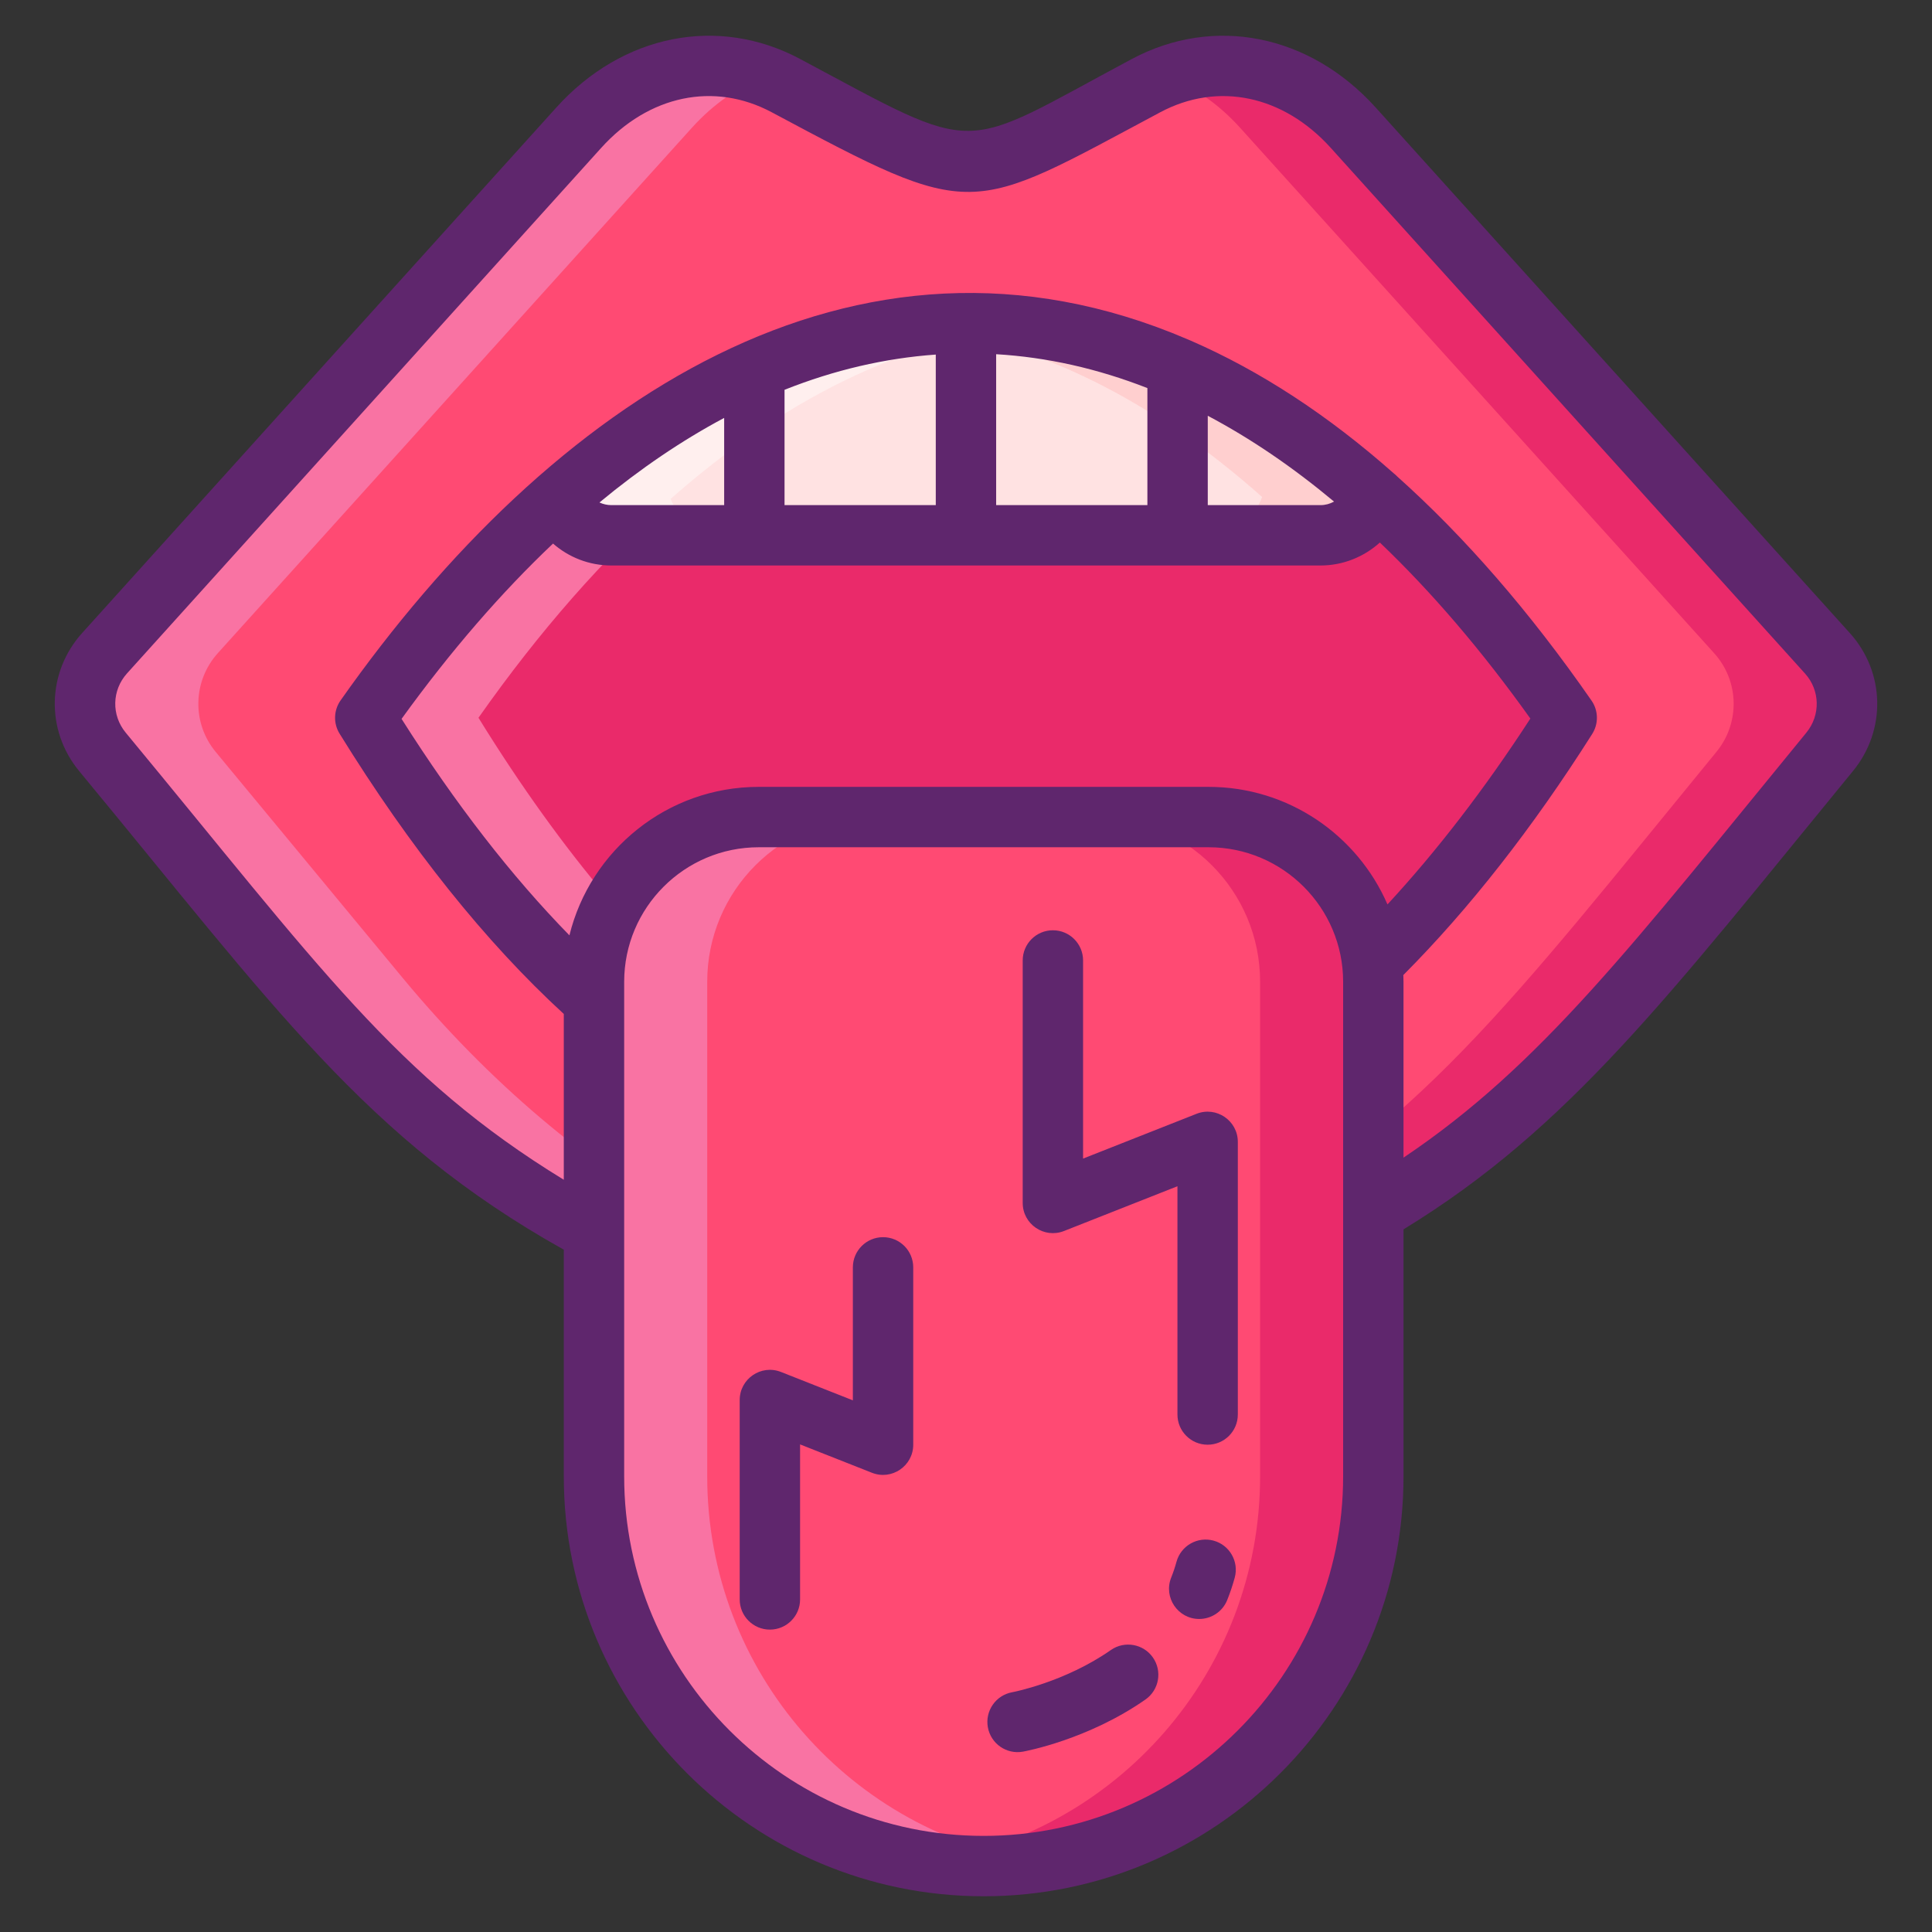 <!-- icon666.com - MILLIONS vector ICONS FREE --><svg id="Layer_1" enable-background="new 0 0 256 256" viewBox="0 0 256 256" xmlns="http://www.w3.org/2000/svg"><rect x="0" y="0" width="256" height="256" fill="#333333" stroke="none"/><g><path d="m179.315 16.926c-7.53-8.347-18.22-10.515-27.47-5.577-24.425 13.04-21.989 13.726-47.7 0-9.25-4.938-19.94-2.77-27.47 5.577-5.483 6.076-46.893 51.974-62.816 69.627-3.323 3.684-3.446 9.241-.284 13.064 8.1 9.795 21.584 26.101 24.66 29.821 37.432 45.267 90.396 58.984 137.75 34.48 26.443-13.706 39.077-30.888 66.463-64.308 3.135-3.826 3.01-9.369-.303-13.041-15.913-17.642-57.347-63.566-62.83-69.643z" fill="#ff4a73"></path><path d="m135.48 175.649c-35.2 2.66-70.26-13.58-97.24-46.21-3.08-3.72-16.57-20.03-24.67-29.82-3.16-3.83-3.03-9.38.29-13.07 15.92-17.65 57.33-63.55 62.82-69.62 6.81-7.55 16.2-10.05 24.77-6.81-3.55 1.33-6.89 3.62-9.77 6.81-5.49 6.07-46.9 51.97-62.82 69.62-3.32 3.69-3.45 9.24-.29 13.07 8.1 9.79 21.59 26.1 24.67 29.82 23.15 27.99 52.22 43.91 82.24 46.21z" fill="#f973a3"></path><path d="m242.45 99.609c-27.39 33.42-40.02 50.6-66.46 64.31-18.08 9.35-36.97 13.14-55.51 11.73 13.63-1.03 27.29-4.89 40.51-11.73 26.44-13.71 39.07-30.89 66.46-64.31 3.13-3.83 3.01-9.37-.3-13.04-15.92-17.64-57.35-63.57-62.83-69.64-2.88-3.19-6.22-5.48-9.77-6.81 8.57-3.24 17.96-.74 24.77 6.81 5.48 6.07 46.91 52 62.83 69.64 3.31 3.67 3.43 9.21.3 13.04z" fill="#ea2a6a"></path><path d="m207.6 95.109c-46.97 74.18-108.85 81.53-159.2 0 8.11-11.53 16.64-21.22 25.46-29 34.32-30.3 73.02-31.72 108.38-.25 8.69 7.74 17.19 17.47 25.36 29.25z" fill="#ea2a6a"></path><path d="m134.79 153.049c-29.4 3.75-59.54-14.46-86.39-57.94 8.11-11.53 16.64-21.22 25.46-29 19.73-17.42 40.9-25.29 62.06-22.86-16.1 1.83-32 9.57-47.06 22.86-8.82 7.78-17.35 17.47-25.46 29 22.3 36.11 46.86 54.78 71.39 57.94z" fill="#f973a3"></path><path d="m207.6 95.109c-26.17 41.32-56.96 61.91-87.81 57.94 25.73-3.26 50.89-23.33 72.81-57.94-8.17-11.78-16.67-21.51-25.36-29.25-15.04-13.38-30.67-20.81-46.32-22.61 20.58-2.35 41.47 4.95 61.32 22.61 8.69 7.74 17.19 17.47 25.36 29.25z" fill="#ea2a6a"></path><path d="m130.339 247.263c-28.516 0-51.633-23.117-51.633-51.633v-65.545c0-12.052 9.77-21.822 21.822-21.822h59.622c12.052 0 21.822 9.77 21.822 21.822v65.545c0 28.516-23.116 51.633-51.633 51.633z" fill="#ff4a73"></path><path d="m182.24 65.859c-1.08 2.96-3.92 5.07-7.26 5.07h-93.96c-3.24 0-6.01-1.99-7.16-4.82 34.32-30.3 73.02-31.72 108.38-.25z" fill="#ffe2e2"></path><path d="m137.84 246.719c-2.45.36-4.95.54-7.5.54-28.52 0-51.63-23.11-51.63-51.63v-65.54c0-12.06 9.77-21.83 21.82-21.83h15c-12.05 0-21.82 9.77-21.82 21.83v65.54c0 25.97 19.16 47.46 44.13 51.09z" fill="#f973a3"></path><path d="m181.97 130.089v65.54c0 28.52-23.11 51.63-51.63 51.63-2.55 0-5.05-.18-7.5-.54 24.97-3.63 44.13-25.12 44.13-51.09v-65.54c0-12.06-9.77-21.83-21.82-21.83h15c12.05 0 21.82 9.77 21.82 21.83z" fill="#ea2a6a"></path><path d="m182.24 65.859c-1.08 2.96-3.92 5.07-7.26 5.07h-15c3.34 0 6.18-2.11 7.26-5.07-15.04-13.38-30.67-20.81-46.32-22.61 20.58-2.35 41.47 4.95 61.32 22.61z" fill="#ffcfcf"></path><path d="m96.02 70.929h-15c-3.24 0-6.01-1.99-7.16-4.82 19.73-17.42 40.9-25.29 62.06-22.86-16.1 1.83-32 9.57-47.06 22.86 1.15 2.83 3.92 4.82 7.16 4.82z" fill="#ffefee"></path><g fill="#5f266d"><path d="m245.119 83.891c-16.138-17.882-57.957-64.243-62.829-69.639-8.76-9.714-21.448-12.237-32.324-6.43-23.221 12.395-19.64 12.982-43.932 0-10.876-5.808-23.564-3.286-32.32 6.425-5.491 6.07-46.903 51.973-62.828 69.628-4.683 5.205-4.852 12.897-.398 18.295 25.762 31.14 37.965 48.732 64.219 63.421v30.041c0 30.676 24.957 55.633 55.633 55.633s55.633-24.957 55.633-55.633v-32.735c21.983-13.438 35.055-30.834 59.575-60.754 4.416-5.405 4.236-13.081-.429-18.252zm-67.147 111.741c0 26.265-21.368 47.633-47.633 47.633s-47.633-21.368-47.633-47.633v-65.544c0-9.827 7.995-17.822 17.822-17.822h59.622c9.827 0 17.822 7.995 17.822 17.822zm-17.822-91.367h-59.622c-12.12 0-22.31 8.395-25.076 19.674-7.661-7.831-15.115-17.437-22.243-28.684 6.469-8.95 13.18-16.706 20.073-23.231 2.091 1.837 4.812 2.907 7.733 2.907h93.96c2.966 0 5.75-1.134 7.865-3.043 6.855 6.544 13.523 14.33 19.942 23.326-6.064 9.338-12.412 17.575-18.934 24.627-3.975-9.155-13.099-15.576-23.698-15.576zm-80.718-37.685c5.418-4.487 10.935-8.228 16.523-11.203v11.555h-14.94c-.561 0-1.098-.126-1.583-.352zm24.523.352v-15.282c6.616-2.63 13.311-4.19 20.04-4.667v19.949zm28.04 0v-19.997c6.732.396 13.427 1.901 20.04 4.488v15.508h-20.04zm28.04 0v-11.84c5.663 2.994 11.25 6.795 16.732 11.371-.539.296-1.151.469-1.792.469zm79.321 30.144c-23.069 28.15-35.12 44.054-53.384 56.318v-23.307c0-.297-.013-.592-.023-.887 8.713-8.749 17.129-19.472 25.029-31.95.86-1.358.823-3.1-.093-4.42-8.175-11.777-16.797-21.693-25.746-29.694-.144-.153-.3-.293-.469-.423-8.692-7.696-17.693-13.575-26.898-17.578-.12-.058-.242-.11-.369-.157-44.191-18.964-84.511 8.36-112.276 47.832-.921 1.31-.973 3.042-.131 4.404 9.366 15.154 19.355 27.634 29.709 37.14v21.97c-22.232-13.599-32.373-28.211-58.051-59.249-1.908-2.313-1.833-5.614.175-7.845 15.919-17.649 57.327-63.546 62.821-69.621 6.31-6.997 14.974-8.812 22.615-4.73 27.082 14.474 25.888 13.653 51.469 0 7.638-4.079 16.304-2.268 22.616 4.732 5.237 5.801 47.229 52.353 62.829 69.639 1.998 2.215 2.071 5.508.177 7.826z"></path><path d="m158.55 147.583-15.036 5.934v-26.252c0-2.209-1.791-4-4-4s-4 1.791-4 4v32.131c0 2.817 2.841 4.754 5.468 3.721l15.036-5.934v30.249c0 2.209 1.791 4 4 4s4-1.791 4-4v-36.127c0-2.826-2.853-4.755-5.468-3.722z"></path><path d="m117.009 163.932c-2.209 0-4 1.791-4 4v17.619l-9.526-3.76c-2.63-1.037-5.468.909-5.468 3.721v26.42c0 2.209 1.791 4 4 4s4-1.791 4-4v-20.541l9.526 3.76c2.625 1.035 5.468-.903 5.468-3.721v-23.498c0-2.209-1.791-4-4-4z"></path><path d="m160.803 204.142c-2.128-.582-4.33.674-4.913 2.805-.194.711-.429 1.413-.699 2.085-1.056 2.63.888 5.491 3.71 5.491 1.586 0 3.086-.949 3.713-2.511.384-.957.718-1.952.993-2.958.584-2.131-.672-4.33-2.804-4.912z"></path><path d="m147.197 218.637c-6.123 4.275-13.011 5.582-13.08 5.594-2.169.395-3.611 2.471-3.221 4.643.392 2.182 2.479 3.62 4.644 3.23.349-.063 8.628-1.595 16.237-6.907 1.811-1.265 2.254-3.758.99-5.57-1.264-1.81-3.758-2.254-5.57-.99z"></path></g></g></svg>